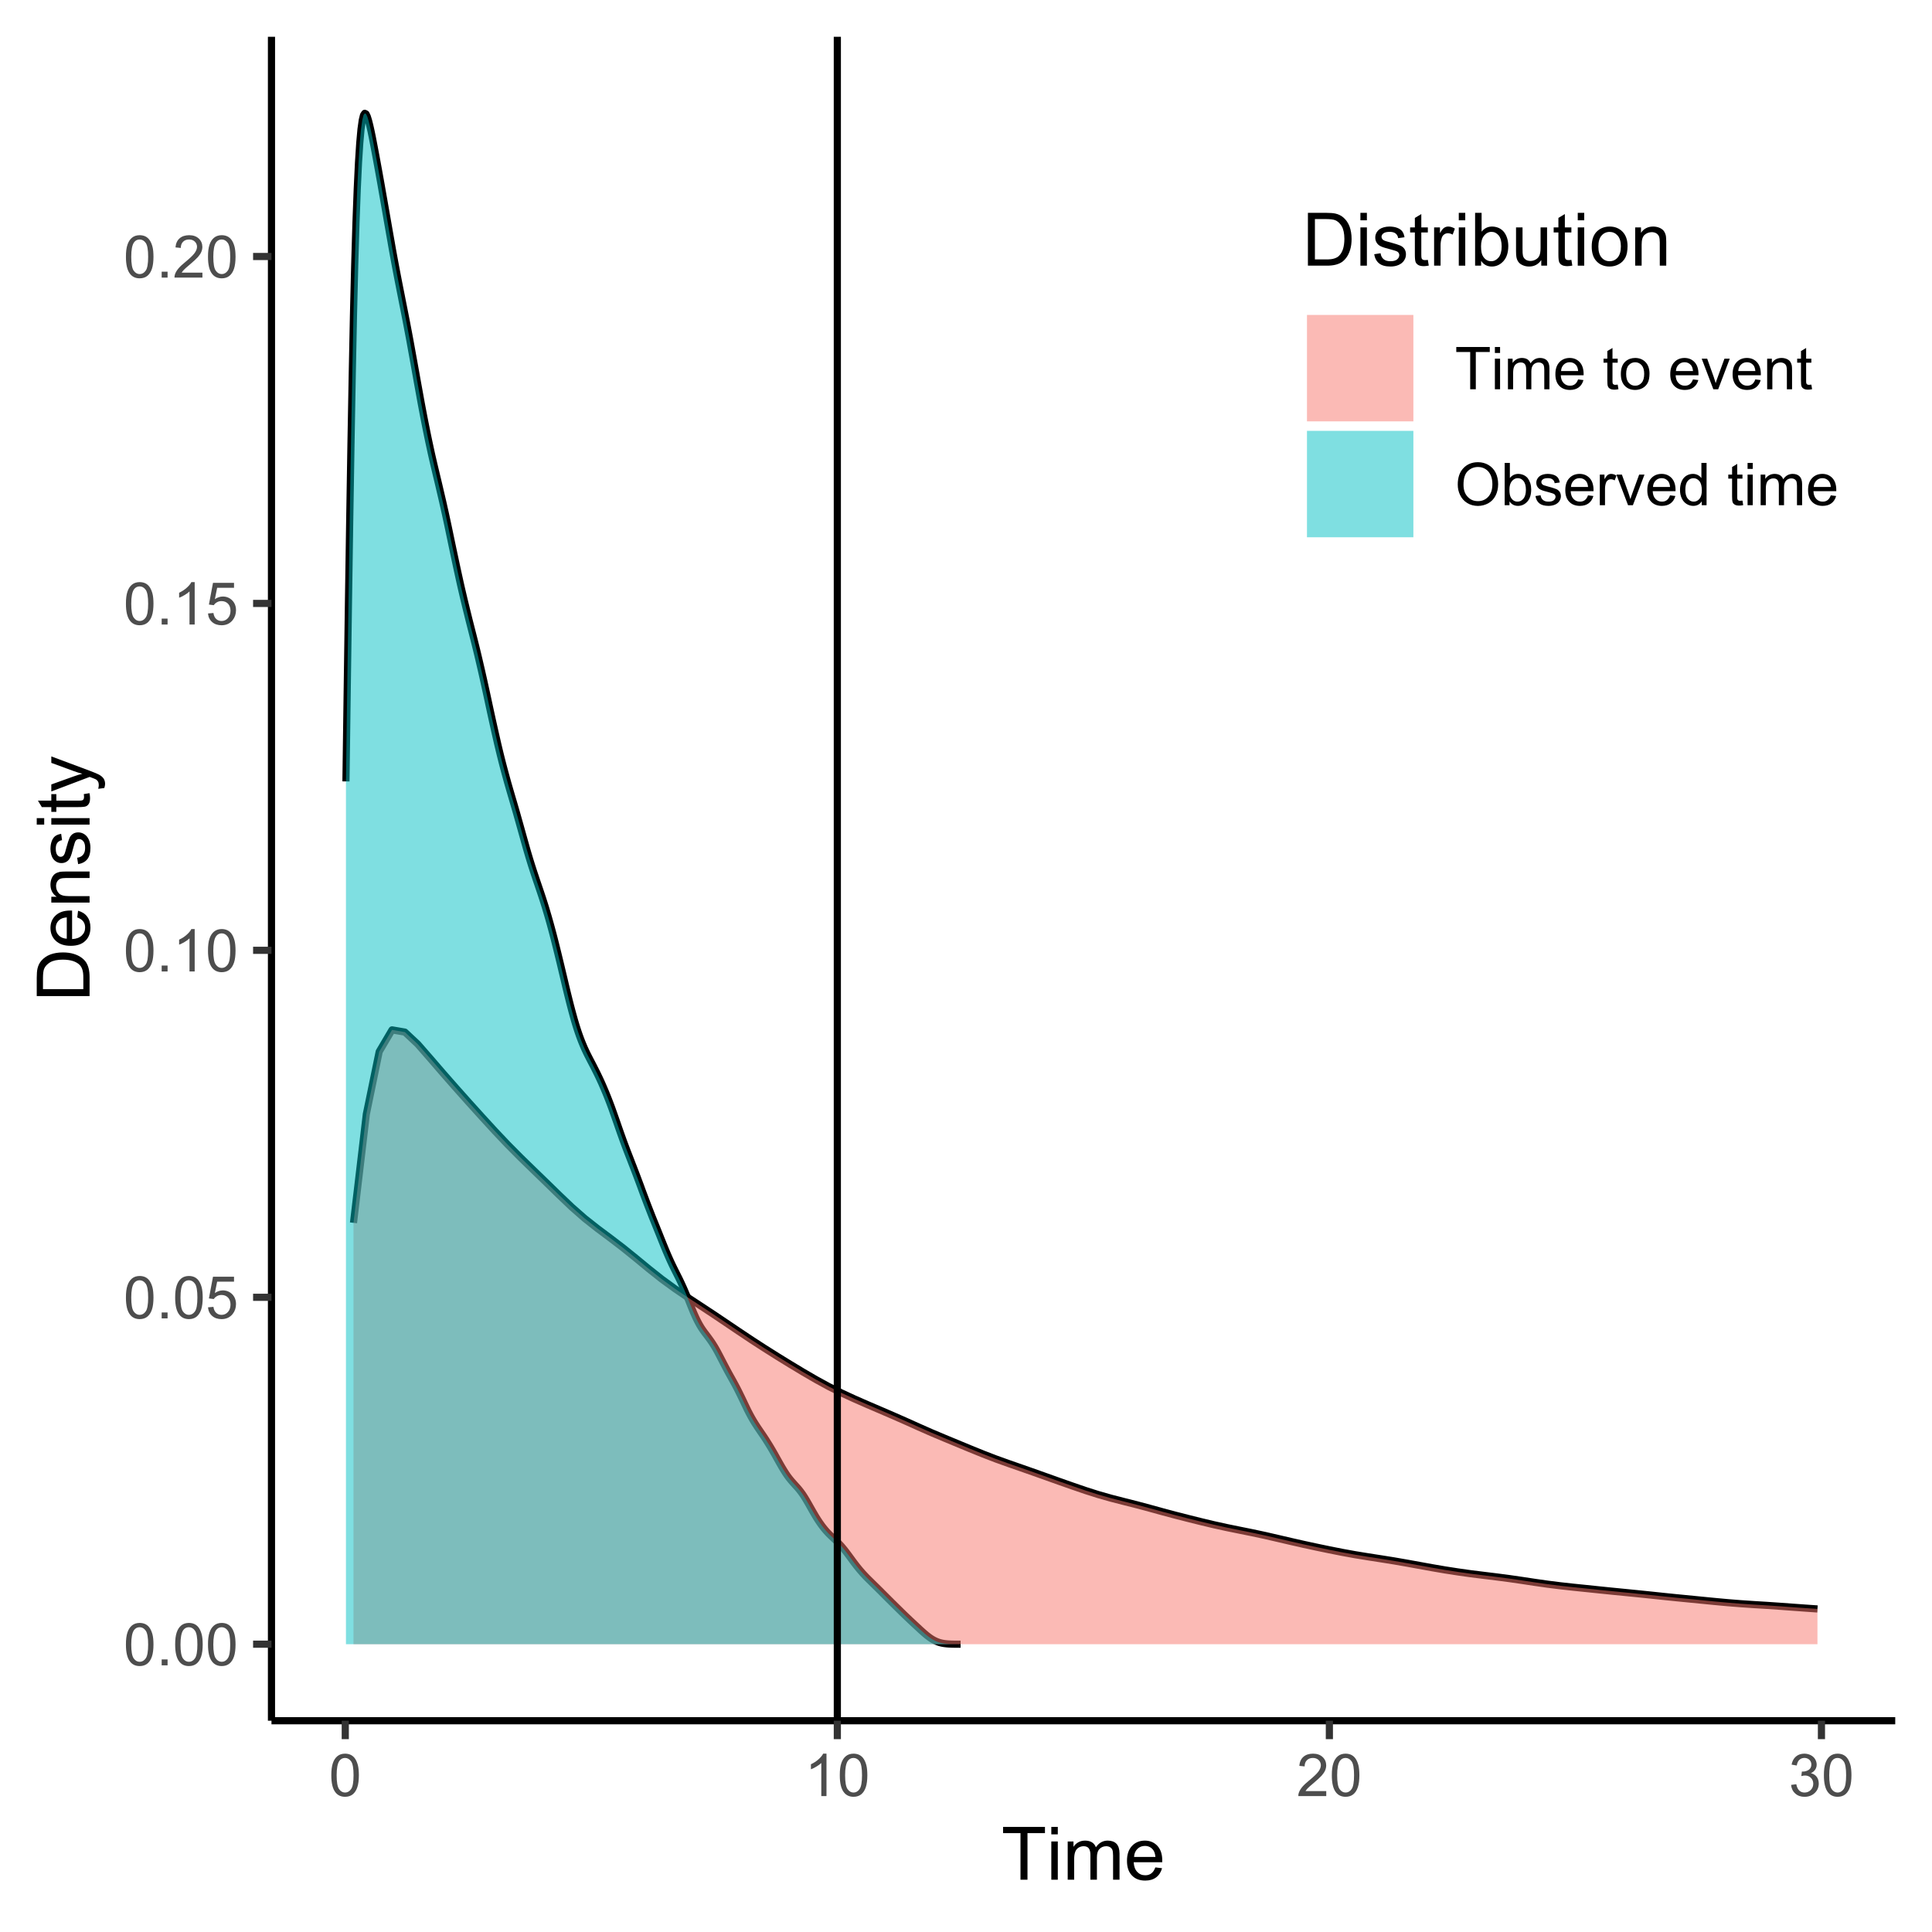 <?xml version="1.0" encoding="UTF-8"?>
<svg xmlns="http://www.w3.org/2000/svg" xmlns:xlink="http://www.w3.org/1999/xlink" width="288pt" height="288pt" viewBox="0 0 288 288" version="1.1">
<defs>
<g>
<symbol overflow="visible" id="glyph0-0">
<path style="stroke:none;" d="M 1.102 0 L 1.102 -5.5 L 5.5 -5.5 L 5.5 0 Z M 1.238 -0.137 L 5.363 -0.137 L 5.363 -5.363 L 1.238 -5.363 Z M 1.238 -0.137 "/>
</symbol>
<symbol overflow="visible" id="glyph0-1">
<path style="stroke:none;" d="M 0.367 -3.105 C 0.363 -3.848 0.438 -4.445 0.594 -4.902 C 0.742 -5.355 0.973 -5.707 1.277 -5.953 C 1.578 -6.199 1.957 -6.32 2.418 -6.324 C 2.754 -6.32 3.051 -6.254 3.309 -6.121 C 3.562 -5.984 3.773 -5.789 3.938 -5.531 C 4.102 -5.273 4.23 -4.961 4.328 -4.594 C 4.422 -4.227 4.469 -3.73 4.473 -3.105 C 4.469 -2.367 4.395 -1.77 4.242 -1.316 C 4.09 -0.859 3.863 -0.508 3.562 -0.262 C 3.258 -0.016 2.875 0.105 2.418 0.109 C 1.809 0.105 1.332 -0.109 0.988 -0.547 C 0.57 -1.066 0.363 -1.922 0.367 -3.105 Z M 1.16 -3.105 C 1.16 -2.07 1.281 -1.379 1.523 -1.039 C 1.766 -0.695 2.062 -0.527 2.418 -0.527 C 2.773 -0.527 3.074 -0.699 3.316 -1.043 C 3.559 -1.387 3.68 -2.074 3.68 -3.105 C 3.68 -4.145 3.559 -4.832 3.316 -5.172 C 3.074 -5.512 2.77 -5.684 2.41 -5.684 C 2.051 -5.684 1.77 -5.531 1.559 -5.234 C 1.293 -4.844 1.16 -4.137 1.16 -3.105 Z M 1.16 -3.105 "/>
</symbol>
<symbol overflow="visible" id="glyph0-2">
<path style="stroke:none;" d="M 0.801 0 L 0.801 -0.883 L 1.68 -0.883 L 1.68 0 Z M 0.801 0 "/>
</symbol>
<symbol overflow="visible" id="glyph0-3">
<path style="stroke:none;" d="M 0.367 -1.648 L 1.176 -1.719 C 1.234 -1.32 1.375 -1.023 1.594 -0.824 C 1.812 -0.625 2.078 -0.527 2.391 -0.527 C 2.762 -0.527 3.074 -0.668 3.336 -0.949 C 3.59 -1.23 3.719 -1.602 3.723 -2.066 C 3.719 -2.504 3.594 -2.852 3.348 -3.109 C 3.098 -3.363 2.773 -3.492 2.375 -3.492 C 2.125 -3.492 1.902 -3.434 1.703 -3.32 C 1.5 -3.207 1.344 -3.062 1.23 -2.883 L 0.504 -2.977 L 1.113 -6.215 L 4.246 -6.215 L 4.246 -5.473 L 1.73 -5.473 L 1.391 -3.781 C 1.766 -4.039 2.164 -4.172 2.582 -4.176 C 3.129 -4.172 3.594 -3.98 3.973 -3.605 C 4.352 -3.223 4.539 -2.734 4.543 -2.137 C 4.539 -1.562 4.375 -1.07 4.043 -0.656 C 3.637 -0.148 3.086 0.105 2.391 0.109 C 1.816 0.105 1.348 -0.051 0.984 -0.371 C 0.621 -0.691 0.414 -1.117 0.367 -1.648 Z M 0.367 -1.648 "/>
</symbol>
<symbol overflow="visible" id="glyph0-4">
<path style="stroke:none;" d="M 3.277 0 L 2.504 0 L 2.504 -4.93 C 2.316 -4.75 2.074 -4.574 1.773 -4.395 C 1.469 -4.215 1.195 -4.082 0.957 -3.996 L 0.957 -4.742 C 1.387 -4.941 1.766 -5.188 2.09 -5.48 C 2.414 -5.77 2.645 -6.051 2.781 -6.324 L 3.277 -6.324 Z M 3.277 0 "/>
</symbol>
<symbol overflow="visible" id="glyph0-5">
<path style="stroke:none;" d="M 4.43 -0.742 L 4.43 0 L 0.266 0 C 0.258 -0.188 0.289 -0.367 0.355 -0.539 C 0.461 -0.82 0.629 -1.098 0.863 -1.375 C 1.094 -1.648 1.434 -1.965 1.879 -2.328 C 2.562 -2.887 3.023 -3.332 3.266 -3.664 C 3.5 -3.988 3.621 -4.301 3.625 -4.594 C 3.621 -4.898 3.512 -5.156 3.297 -5.367 C 3.074 -5.578 2.789 -5.684 2.441 -5.684 C 2.066 -5.684 1.77 -5.57 1.547 -5.348 C 1.32 -5.125 1.207 -4.816 1.207 -4.422 L 0.414 -4.504 C 0.465 -5.094 0.668 -5.543 1.027 -5.855 C 1.379 -6.164 1.855 -6.32 2.457 -6.324 C 3.059 -6.32 3.539 -6.152 3.891 -5.82 C 4.242 -5.484 4.418 -5.07 4.422 -4.578 C 4.418 -4.32 4.367 -4.074 4.266 -3.832 C 4.164 -3.59 3.992 -3.332 3.754 -3.062 C 3.512 -2.793 3.113 -2.426 2.562 -1.957 C 2.094 -1.566 1.797 -1.301 1.664 -1.16 C 1.531 -1.02 1.422 -0.879 1.34 -0.742 Z M 4.43 -0.742 "/>
</symbol>
<symbol overflow="visible" id="glyph0-6">
<path style="stroke:none;" d="M 0.371 -1.664 L 1.145 -1.766 C 1.23 -1.324 1.383 -1.008 1.598 -0.816 C 1.809 -0.621 2.066 -0.527 2.375 -0.527 C 2.734 -0.527 3.043 -0.652 3.297 -0.906 C 3.547 -1.156 3.672 -1.469 3.676 -1.844 C 3.672 -2.195 3.555 -2.488 3.324 -2.719 C 3.09 -2.949 2.797 -3.062 2.441 -3.066 C 2.293 -3.062 2.109 -3.035 1.895 -2.98 L 1.98 -3.66 C 2.031 -3.652 2.07 -3.648 2.105 -3.652 C 2.434 -3.648 2.73 -3.734 2.996 -3.91 C 3.254 -4.078 3.387 -4.344 3.391 -4.703 C 3.387 -4.984 3.289 -5.219 3.102 -5.406 C 2.906 -5.59 2.66 -5.684 2.359 -5.688 C 2.055 -5.684 1.805 -5.59 1.605 -5.402 C 1.402 -5.215 1.273 -4.93 1.219 -4.555 L 0.445 -4.691 C 0.539 -5.207 0.754 -5.609 1.09 -5.895 C 1.426 -6.18 1.844 -6.32 2.344 -6.324 C 2.688 -6.32 3.004 -6.246 3.293 -6.102 C 3.582 -5.953 3.801 -5.754 3.953 -5.5 C 4.105 -5.242 4.184 -4.973 4.184 -4.688 C 4.184 -4.414 4.109 -4.164 3.965 -3.945 C 3.816 -3.719 3.602 -3.543 3.316 -3.41 C 3.688 -3.324 3.977 -3.145 4.184 -2.875 C 4.391 -2.602 4.492 -2.262 4.496 -1.859 C 4.492 -1.305 4.293 -0.84 3.895 -0.461 C 3.492 -0.078 2.984 0.109 2.371 0.113 C 1.816 0.109 1.355 -0.051 0.992 -0.379 C 0.625 -0.707 0.418 -1.137 0.371 -1.664 Z M 0.371 -1.664 "/>
</symbol>
<symbol overflow="visible" id="glyph0-7">
<path style="stroke:none;" d="M 2.281 0 L 2.281 -5.555 L 0.207 -5.555 L 0.207 -6.301 L 5.199 -6.301 L 5.199 -5.555 L 3.117 -5.555 L 3.117 0 Z M 2.281 0 "/>
</symbol>
<symbol overflow="visible" id="glyph0-8">
<path style="stroke:none;" d="M 0.586 -5.41 L 0.586 -6.301 L 1.359 -6.301 L 1.359 -5.41 Z M 0.586 0 L 0.586 -4.562 L 1.359 -4.562 L 1.359 0 Z M 0.586 0 "/>
</symbol>
<symbol overflow="visible" id="glyph0-9">
<path style="stroke:none;" d="M 0.578 0 L 0.578 -4.562 L 1.273 -4.562 L 1.273 -3.922 C 1.414 -4.141 1.605 -4.32 1.844 -4.461 C 2.078 -4.594 2.348 -4.664 2.656 -4.668 C 2.992 -4.664 3.27 -4.594 3.488 -4.457 C 3.699 -4.312 3.852 -4.117 3.945 -3.867 C 4.301 -4.398 4.773 -4.664 5.355 -4.668 C 5.805 -4.664 6.148 -4.539 6.395 -4.289 C 6.637 -4.039 6.762 -3.652 6.762 -3.133 L 6.762 0 L 5.996 0 L 5.996 -2.875 C 5.992 -3.184 5.969 -3.406 5.918 -3.543 C 5.867 -3.676 5.773 -3.785 5.645 -3.871 C 5.512 -3.953 5.359 -3.996 5.184 -3.996 C 4.859 -3.996 4.594 -3.887 4.383 -3.676 C 4.172 -3.457 4.066 -3.117 4.066 -2.652 L 4.066 0 L 3.293 0 L 3.293 -2.965 C 3.293 -3.309 3.227 -3.566 3.102 -3.738 C 2.973 -3.91 2.77 -3.996 2.484 -3.996 C 2.266 -3.996 2.062 -3.938 1.879 -3.824 C 1.691 -3.707 1.559 -3.539 1.477 -3.32 C 1.391 -3.098 1.348 -2.781 1.352 -2.367 L 1.352 0 Z M 0.578 0 "/>
</symbol>
<symbol overflow="visible" id="glyph0-10">
<path style="stroke:none;" d="M 3.703 -1.469 L 4.504 -1.371 C 4.375 -0.902 4.141 -0.539 3.801 -0.285 C 3.461 -0.027 3.027 0.098 2.496 0.102 C 1.828 0.098 1.297 -0.102 0.906 -0.512 C 0.512 -0.918 0.316 -1.496 0.32 -2.242 C 0.316 -3.008 0.516 -3.605 0.914 -4.031 C 1.309 -4.453 1.82 -4.664 2.453 -4.668 C 3.059 -4.664 3.555 -4.457 3.945 -4.043 C 4.328 -3.629 4.523 -3.043 4.527 -2.289 C 4.523 -2.242 4.523 -2.176 4.523 -2.086 L 1.121 -2.086 C 1.145 -1.582 1.289 -1.195 1.547 -0.93 C 1.801 -0.66 2.117 -0.527 2.5 -0.531 C 2.781 -0.527 3.023 -0.602 3.227 -0.754 C 3.426 -0.902 3.586 -1.141 3.703 -1.469 Z M 1.164 -2.719 L 3.711 -2.719 C 3.672 -3.102 3.578 -3.387 3.422 -3.582 C 3.172 -3.879 2.852 -4.031 2.461 -4.031 C 2.105 -4.031 1.805 -3.91 1.566 -3.672 C 1.32 -3.434 1.188 -3.117 1.164 -2.719 Z M 1.164 -2.719 "/>
</symbol>
<symbol overflow="visible" id="glyph0-11">
<path style="stroke:none;" d=""/>
</symbol>
<symbol overflow="visible" id="glyph0-12">
<path style="stroke:none;" d="M 2.27 -0.691 L 2.379 -0.008 C 2.16 0.039 1.965 0.059 1.797 0.059 C 1.512 0.059 1.293 0.016 1.141 -0.074 C 0.984 -0.16 0.875 -0.277 0.816 -0.422 C 0.75 -0.566 0.719 -0.871 0.723 -1.336 L 0.723 -3.961 L 0.156 -3.961 L 0.156 -4.562 L 0.723 -4.562 L 0.723 -5.695 L 1.492 -6.156 L 1.492 -4.562 L 2.27 -4.562 L 2.27 -3.961 L 1.492 -3.961 L 1.492 -1.293 C 1.488 -1.07 1.5 -0.93 1.531 -0.867 C 1.555 -0.805 1.602 -0.754 1.664 -0.715 C 1.727 -0.676 1.812 -0.656 1.93 -0.66 C 2.012 -0.656 2.125 -0.668 2.27 -0.691 Z M 2.27 -0.691 "/>
</symbol>
<symbol overflow="visible" id="glyph0-13">
<path style="stroke:none;" d="M 0.293 -2.281 C 0.293 -3.125 0.527 -3.754 0.996 -4.16 C 1.387 -4.496 1.863 -4.664 2.434 -4.668 C 3.059 -4.664 3.57 -4.457 3.969 -4.051 C 4.363 -3.637 4.562 -3.07 4.566 -2.348 C 4.562 -1.758 4.477 -1.297 4.301 -0.961 C 4.125 -0.625 3.867 -0.363 3.535 -0.176 C 3.195 0.008 2.828 0.098 2.434 0.102 C 1.789 0.098 1.273 -0.102 0.883 -0.512 C 0.488 -0.918 0.293 -1.508 0.293 -2.281 Z M 1.086 -2.281 C 1.082 -1.695 1.211 -1.258 1.469 -0.969 C 1.723 -0.672 2.043 -0.527 2.434 -0.531 C 2.812 -0.527 3.133 -0.672 3.391 -0.969 C 3.645 -1.258 3.773 -1.707 3.773 -2.309 C 3.773 -2.871 3.645 -3.297 3.387 -3.59 C 3.129 -3.879 2.809 -4.023 2.434 -4.027 C 2.043 -4.023 1.723 -3.879 1.469 -3.594 C 1.211 -3.301 1.082 -2.863 1.086 -2.281 Z M 1.086 -2.281 "/>
</symbol>
<symbol overflow="visible" id="glyph0-14">
<path style="stroke:none;" d="M 1.848 0 L 0.113 -4.562 L 0.93 -4.562 L 1.906 -1.832 C 2.008 -1.531 2.105 -1.223 2.199 -0.91 C 2.266 -1.148 2.363 -1.438 2.488 -1.777 L 3.504 -4.562 L 4.297 -4.562 L 2.57 0 Z M 1.848 0 "/>
</symbol>
<symbol overflow="visible" id="glyph0-15">
<path style="stroke:none;" d="M 0.578 0 L 0.578 -4.562 L 1.277 -4.562 L 1.277 -3.914 C 1.609 -4.414 2.09 -4.664 2.727 -4.668 C 3 -4.664 3.254 -4.613 3.484 -4.52 C 3.715 -4.418 3.887 -4.289 4.004 -4.129 C 4.113 -3.969 4.195 -3.777 4.246 -3.559 C 4.273 -3.41 4.289 -3.16 4.289 -2.805 L 4.289 0 L 3.516 0 L 3.516 -2.777 C 3.516 -3.09 3.484 -3.324 3.426 -3.484 C 3.363 -3.637 3.258 -3.762 3.105 -3.855 C 2.949 -3.949 2.77 -3.996 2.566 -3.996 C 2.234 -3.996 1.949 -3.891 1.711 -3.68 C 1.469 -3.469 1.348 -3.07 1.352 -2.492 L 1.352 0 Z M 0.578 0 "/>
</symbol>
<symbol overflow="visible" id="glyph0-16">
<path style="stroke:none;" d="M 0.426 -3.066 C 0.422 -4.109 0.703 -4.93 1.266 -5.523 C 1.828 -6.113 2.551 -6.41 3.441 -6.41 C 4.02 -6.41 4.543 -6.27 5.012 -5.992 C 5.477 -5.715 5.836 -5.328 6.082 -4.832 C 6.324 -4.332 6.445 -3.77 6.449 -3.141 C 6.445 -2.5 6.316 -1.926 6.062 -1.426 C 5.801 -0.918 5.434 -0.539 4.965 -0.281 C 4.488 -0.023 3.98 0.105 3.438 0.109 C 2.84 0.105 2.309 -0.035 1.848 -0.32 C 1.379 -0.605 1.027 -0.996 0.785 -1.496 C 0.543 -1.988 0.422 -2.512 0.426 -3.066 Z M 1.285 -3.055 C 1.281 -2.293 1.484 -1.695 1.895 -1.262 C 2.301 -0.82 2.816 -0.602 3.434 -0.605 C 4.059 -0.602 4.574 -0.824 4.98 -1.266 C 5.387 -1.707 5.59 -2.332 5.59 -3.145 C 5.59 -3.656 5.5 -4.105 5.328 -4.488 C 5.152 -4.871 4.902 -5.168 4.57 -5.379 C 4.234 -5.59 3.859 -5.695 3.445 -5.695 C 2.855 -5.695 2.348 -5.492 1.922 -5.086 C 1.496 -4.68 1.281 -4 1.285 -3.055 Z M 1.285 -3.055 "/>
</symbol>
<symbol overflow="visible" id="glyph0-17">
<path style="stroke:none;" d="M 1.293 0 L 0.574 0 L 0.574 -6.301 L 1.348 -6.301 L 1.348 -4.051 C 1.676 -4.457 2.094 -4.664 2.602 -4.668 C 2.879 -4.664 3.141 -4.605 3.395 -4.496 C 3.645 -4.379 3.852 -4.223 4.016 -4.02 C 4.172 -3.812 4.301 -3.562 4.395 -3.277 C 4.484 -2.984 4.527 -2.676 4.531 -2.352 C 4.527 -1.562 4.336 -0.957 3.953 -0.535 C 3.566 -0.109 3.102 0.098 2.562 0.102 C 2.02 0.098 1.598 -0.121 1.293 -0.57 Z M 1.285 -2.316 C 1.281 -1.766 1.355 -1.371 1.508 -1.129 C 1.75 -0.727 2.082 -0.527 2.496 -0.531 C 2.832 -0.527 3.121 -0.676 3.371 -0.973 C 3.613 -1.266 3.738 -1.703 3.742 -2.285 C 3.738 -2.879 3.621 -3.316 3.387 -3.605 C 3.152 -3.887 2.867 -4.031 2.531 -4.031 C 2.191 -4.031 1.898 -3.883 1.652 -3.59 C 1.406 -3.293 1.281 -2.867 1.285 -2.316 Z M 1.285 -2.316 "/>
</symbol>
<symbol overflow="visible" id="glyph0-18">
<path style="stroke:none;" d="M 0.27 -1.363 L 1.035 -1.484 C 1.078 -1.172 1.199 -0.938 1.395 -0.777 C 1.59 -0.609 1.863 -0.527 2.219 -0.531 C 2.57 -0.527 2.832 -0.602 3.008 -0.75 C 3.176 -0.895 3.262 -1.062 3.266 -1.258 C 3.262 -1.43 3.188 -1.566 3.039 -1.672 C 2.93 -1.734 2.664 -1.824 2.246 -1.934 C 1.676 -2.074 1.285 -2.195 1.066 -2.305 C 0.848 -2.406 0.68 -2.551 0.566 -2.738 C 0.453 -2.918 0.398 -3.125 0.398 -3.352 C 0.398 -3.555 0.445 -3.742 0.539 -3.914 C 0.633 -4.086 0.758 -4.23 0.918 -4.348 C 1.039 -4.434 1.203 -4.508 1.41 -4.574 C 1.617 -4.633 1.84 -4.664 2.078 -4.668 C 2.434 -4.664 2.75 -4.613 3.023 -4.512 C 3.293 -4.406 3.492 -4.266 3.621 -4.09 C 3.75 -3.914 3.84 -3.68 3.891 -3.387 L 3.133 -3.281 C 3.098 -3.516 2.996 -3.699 2.832 -3.832 C 2.664 -3.965 2.434 -4.031 2.137 -4.031 C 1.777 -4.031 1.523 -3.973 1.375 -3.855 C 1.223 -3.738 1.148 -3.598 1.148 -3.441 C 1.148 -3.34 1.18 -3.25 1.242 -3.172 C 1.305 -3.086 1.402 -3.02 1.539 -2.965 C 1.613 -2.934 1.84 -2.867 2.223 -2.766 C 2.766 -2.617 3.148 -2.496 3.367 -2.406 C 3.582 -2.312 3.75 -2.176 3.875 -2 C 3.996 -1.82 4.059 -1.602 4.062 -1.34 C 4.059 -1.078 3.984 -0.836 3.836 -0.609 C 3.684 -0.383 3.465 -0.207 3.184 -0.082 C 2.895 0.039 2.574 0.098 2.223 0.102 C 1.625 0.098 1.172 -0.02 0.863 -0.266 C 0.551 -0.508 0.355 -0.875 0.27 -1.363 Z M 0.27 -1.363 "/>
</symbol>
<symbol overflow="visible" id="glyph0-19">
<path style="stroke:none;" d="M 0.57 0 L 0.57 -4.562 L 1.266 -4.562 L 1.266 -3.871 C 1.445 -4.191 1.609 -4.406 1.758 -4.512 C 1.906 -4.613 2.07 -4.664 2.258 -4.668 C 2.516 -4.664 2.781 -4.582 3.051 -4.418 L 2.785 -3.699 C 2.59 -3.809 2.402 -3.867 2.219 -3.867 C 2.047 -3.867 1.895 -3.816 1.762 -3.715 C 1.625 -3.613 1.527 -3.473 1.473 -3.293 C 1.383 -3.016 1.34 -2.715 1.344 -2.391 L 1.344 0 Z M 0.57 0 "/>
</symbol>
<symbol overflow="visible" id="glyph0-20">
<path style="stroke:none;" d="M 3.539 0 L 3.539 -0.574 C 3.25 -0.125 2.824 0.098 2.266 0.102 C 1.898 0.098 1.562 0 1.262 -0.199 C 0.953 -0.398 0.719 -0.676 0.551 -1.039 C 0.383 -1.395 0.297 -1.809 0.301 -2.277 C 0.297 -2.73 0.375 -3.145 0.527 -3.516 C 0.68 -3.887 0.906 -4.172 1.211 -4.371 C 1.512 -4.566 1.852 -4.664 2.23 -4.668 C 2.5 -4.664 2.746 -4.605 2.965 -4.492 C 3.18 -4.375 3.352 -4.223 3.488 -4.039 L 3.488 -6.301 L 4.258 -6.301 L 4.258 0 Z M 1.094 -2.277 C 1.09 -1.691 1.215 -1.254 1.465 -0.965 C 1.711 -0.672 2 -0.527 2.336 -0.531 C 2.672 -0.527 2.961 -0.664 3.199 -0.945 C 3.434 -1.219 3.551 -1.641 3.555 -2.211 C 3.551 -2.832 3.43 -3.293 3.191 -3.586 C 2.949 -3.879 2.652 -4.023 2.305 -4.027 C 1.957 -4.023 1.672 -3.883 1.441 -3.605 C 1.207 -3.32 1.09 -2.879 1.094 -2.277 Z M 1.094 -2.277 "/>
</symbol>
<symbol overflow="visible" id="glyph1-0">
<path style="stroke:none;" d="M 1.375 0 L 1.375 -6.875 L 6.875 -6.875 L 6.875 0 Z M 1.547 -0.172 L 6.703 -0.172 L 6.703 -6.703 L 1.547 -6.703 Z M 1.547 -0.172 "/>
</symbol>
<symbol overflow="visible" id="glyph1-1">
<path style="stroke:none;" d="M 2.852 0 L 2.852 -6.945 L 0.258 -6.945 L 0.258 -7.875 L 6.5 -7.875 L 6.5 -6.945 L 3.895 -6.945 L 3.895 0 Z M 2.852 0 "/>
</symbol>
<symbol overflow="visible" id="glyph1-2">
<path style="stroke:none;" d="M 0.73 -6.762 L 0.73 -7.875 L 1.695 -7.875 L 1.695 -6.762 Z M 0.73 0 L 0.73 -5.703 L 1.695 -5.703 L 1.695 0 Z M 0.73 0 "/>
</symbol>
<symbol overflow="visible" id="glyph1-3">
<path style="stroke:none;" d="M 0.727 0 L 0.727 -5.703 L 1.59 -5.703 L 1.59 -4.902 C 1.766 -5.18 2.004 -5.406 2.305 -5.578 C 2.598 -5.746 2.938 -5.828 3.32 -5.832 C 3.738 -5.828 4.086 -5.742 4.359 -5.566 C 4.629 -5.391 4.816 -5.145 4.93 -4.836 C 5.379 -5.496 5.969 -5.828 6.691 -5.832 C 7.254 -5.828 7.688 -5.672 7.996 -5.363 C 8.297 -5.047 8.449 -4.566 8.453 -3.914 L 8.453 0 L 7.492 0 L 7.492 -3.594 C 7.488 -3.977 7.457 -4.254 7.398 -4.426 C 7.332 -4.594 7.219 -4.734 7.059 -4.84 C 6.891 -4.941 6.695 -4.992 6.477 -4.996 C 6.07 -4.992 5.738 -4.859 5.477 -4.594 C 5.211 -4.328 5.078 -3.898 5.082 -3.312 L 5.082 0 L 4.113 0 L 4.113 -3.707 C 4.113 -4.133 4.031 -4.453 3.875 -4.672 C 3.715 -4.883 3.461 -4.992 3.105 -4.996 C 2.832 -4.992 2.578 -4.922 2.348 -4.781 C 2.117 -4.637 1.949 -4.426 1.848 -4.152 C 1.738 -3.875 1.688 -3.477 1.691 -2.961 L 1.691 0 Z M 0.727 0 "/>
</symbol>
<symbol overflow="visible" id="glyph1-4">
<path style="stroke:none;" d="M 4.629 -1.836 L 5.629 -1.715 C 5.469 -1.125 5.176 -0.672 4.75 -0.352 C 4.324 -0.031 3.781 0.129 3.121 0.129 C 2.281 0.129 1.617 -0.125 1.133 -0.641 C 0.641 -1.152 0.398 -1.875 0.402 -2.805 C 0.398 -3.762 0.645 -4.504 1.145 -5.035 C 1.637 -5.562 2.277 -5.828 3.066 -5.832 C 3.824 -5.828 4.449 -5.57 4.934 -5.051 C 5.418 -4.531 5.66 -3.801 5.66 -2.863 C 5.66 -2.805 5.656 -2.719 5.656 -2.605 L 1.402 -2.605 C 1.434 -1.977 1.613 -1.496 1.934 -1.164 C 2.25 -0.828 2.645 -0.66 3.125 -0.664 C 3.477 -0.66 3.781 -0.754 4.031 -0.945 C 4.281 -1.129 4.48 -1.426 4.629 -1.836 Z M 1.457 -3.398 L 4.641 -3.398 C 4.598 -3.879 4.473 -4.238 4.273 -4.48 C 3.961 -4.852 3.562 -5.039 3.078 -5.039 C 2.629 -5.039 2.258 -4.891 1.957 -4.594 C 1.652 -4.297 1.484 -3.898 1.457 -3.398 Z M 1.457 -3.398 "/>
</symbol>
<symbol overflow="visible" id="glyph1-5">
<path style="stroke:none;" d="M 0.848 0 L 0.848 -7.875 L 3.562 -7.875 C 4.172 -7.875 4.637 -7.836 4.961 -7.762 C 5.41 -7.656 5.797 -7.469 6.117 -7.195 C 6.531 -6.844 6.84 -6.395 7.051 -5.852 C 7.254 -5.301 7.359 -4.676 7.359 -3.98 C 7.359 -3.379 7.289 -2.848 7.148 -2.387 C 7.008 -1.922 6.828 -1.543 6.609 -1.242 C 6.391 -0.938 6.152 -0.699 5.895 -0.527 C 5.633 -0.355 5.316 -0.223 4.953 -0.133 C 4.586 -0.043 4.168 0 3.691 0 Z M 1.891 -0.93 L 3.57 -0.93 C 4.086 -0.926 4.496 -0.973 4.793 -1.074 C 5.09 -1.168 5.324 -1.305 5.5 -1.484 C 5.746 -1.727 5.938 -2.059 6.078 -2.477 C 6.211 -2.895 6.281 -3.402 6.285 -3.996 C 6.281 -4.816 6.145 -5.449 5.879 -5.895 C 5.605 -6.336 5.277 -6.633 4.895 -6.785 C 4.609 -6.891 4.16 -6.941 3.547 -6.945 L 1.891 -6.945 Z M 1.891 -0.93 "/>
</symbol>
<symbol overflow="visible" id="glyph1-6">
<path style="stroke:none;" d="M 0.34 -1.703 L 1.293 -1.852 C 1.344 -1.469 1.492 -1.172 1.742 -0.969 C 1.984 -0.762 2.328 -0.66 2.773 -0.664 C 3.211 -0.66 3.539 -0.75 3.758 -0.934 C 3.969 -1.113 4.078 -1.328 4.082 -1.574 C 4.078 -1.789 3.984 -1.961 3.797 -2.09 C 3.664 -2.172 3.332 -2.281 2.809 -2.418 C 2.098 -2.594 1.605 -2.75 1.332 -2.883 C 1.055 -3.012 0.848 -3.191 0.711 -3.422 C 0.566 -3.652 0.496 -3.906 0.5 -4.188 C 0.496 -4.441 0.555 -4.676 0.672 -4.895 C 0.785 -5.105 0.945 -5.289 1.148 -5.438 C 1.297 -5.547 1.5 -5.637 1.762 -5.715 C 2.02 -5.789 2.301 -5.828 2.602 -5.832 C 3.047 -5.828 3.438 -5.766 3.777 -5.637 C 4.113 -5.508 4.363 -5.332 4.527 -5.113 C 4.688 -4.891 4.797 -4.598 4.859 -4.234 L 3.914 -4.102 C 3.871 -4.395 3.746 -4.621 3.543 -4.789 C 3.336 -4.953 3.043 -5.039 2.668 -5.039 C 2.223 -5.039 1.906 -4.965 1.719 -4.816 C 1.523 -4.668 1.43 -4.496 1.434 -4.301 C 1.43 -4.176 1.469 -4.062 1.551 -3.965 C 1.629 -3.859 1.754 -3.773 1.922 -3.707 C 2.016 -3.668 2.301 -3.586 2.777 -3.461 C 3.461 -3.273 3.938 -3.121 4.207 -3.008 C 4.477 -2.891 4.688 -2.723 4.844 -2.504 C 4.996 -2.277 5.074 -2.004 5.074 -1.676 C 5.074 -1.352 4.98 -1.047 4.793 -0.766 C 4.605 -0.48 4.332 -0.262 3.98 -0.105 C 3.621 0.051 3.223 0.129 2.777 0.129 C 2.035 0.129 1.469 -0.023 1.082 -0.332 C 0.691 -0.641 0.445 -1.098 0.34 -1.703 Z M 0.34 -1.703 "/>
</symbol>
<symbol overflow="visible" id="glyph1-7">
<path style="stroke:none;" d="M 2.836 -0.863 L 2.977 -0.012 C 2.703 0.043 2.457 0.07 2.246 0.074 C 1.891 0.07 1.621 0.02 1.43 -0.09 C 1.234 -0.199 1.098 -0.348 1.02 -0.527 C 0.941 -0.707 0.902 -1.086 0.902 -1.672 L 0.902 -4.953 L 0.195 -4.953 L 0.195 -5.703 L 0.902 -5.703 L 0.902 -7.117 L 1.863 -7.695 L 1.863 -5.703 L 2.836 -5.703 L 2.836 -4.953 L 1.863 -4.953 L 1.863 -1.617 C 1.863 -1.34 1.879 -1.16 1.914 -1.086 C 1.945 -1.004 2 -0.941 2.078 -0.898 C 2.152 -0.848 2.262 -0.824 2.41 -0.828 C 2.516 -0.824 2.66 -0.836 2.836 -0.863 Z M 2.836 -0.863 "/>
</symbol>
<symbol overflow="visible" id="glyph1-8">
<path style="stroke:none;" d="M 0.715 0 L 0.715 -5.703 L 1.586 -5.703 L 1.586 -4.84 C 1.805 -5.242 2.008 -5.508 2.199 -5.637 C 2.383 -5.766 2.59 -5.828 2.82 -5.832 C 3.141 -5.828 3.473 -5.727 3.812 -5.523 L 3.48 -4.625 C 3.242 -4.762 3.004 -4.832 2.773 -4.836 C 2.555 -4.832 2.363 -4.77 2.199 -4.645 C 2.027 -4.516 1.91 -4.34 1.844 -4.113 C 1.73 -3.77 1.676 -3.391 1.68 -2.984 L 1.68 0 Z M 0.715 0 "/>
</symbol>
<symbol overflow="visible" id="glyph1-9">
<path style="stroke:none;" d="M 1.617 0 L 0.719 0 L 0.719 -7.875 L 1.688 -7.875 L 1.688 -5.066 C 2.094 -5.574 2.613 -5.828 3.25 -5.832 C 3.598 -5.828 3.93 -5.758 4.246 -5.621 C 4.555 -5.477 4.812 -5.277 5.02 -5.023 C 5.219 -4.766 5.379 -4.457 5.496 -4.098 C 5.609 -3.73 5.664 -3.344 5.668 -2.938 C 5.664 -1.957 5.422 -1.203 4.941 -0.672 C 4.453 -0.137 3.875 0.129 3.203 0.129 C 2.527 0.129 2 -0.152 1.617 -0.715 Z M 1.605 -2.895 C 1.605 -2.207 1.699 -1.711 1.887 -1.414 C 2.191 -0.91 2.602 -0.66 3.121 -0.664 C 3.539 -0.66 3.902 -0.844 4.215 -1.215 C 4.52 -1.578 4.676 -2.129 4.68 -2.859 C 4.676 -3.602 4.527 -4.148 4.234 -4.508 C 3.938 -4.859 3.582 -5.039 3.164 -5.039 C 2.742 -5.039 2.375 -4.855 2.066 -4.488 C 1.758 -4.121 1.605 -3.59 1.605 -2.895 Z M 1.605 -2.895 "/>
</symbol>
<symbol overflow="visible" id="glyph1-10">
<path style="stroke:none;" d="M 4.465 0 L 4.465 -0.836 C 4.02 -0.191 3.414 0.129 2.652 0.129 C 2.312 0.129 2 0.066 1.711 -0.062 C 1.418 -0.191 1.199 -0.355 1.059 -0.551 C 0.914 -0.746 0.816 -0.984 0.762 -1.266 C 0.723 -1.453 0.703 -1.754 0.703 -2.172 L 0.703 -5.703 L 1.672 -5.703 L 1.672 -2.539 C 1.668 -2.031 1.688 -1.691 1.73 -1.52 C 1.785 -1.262 1.914 -1.062 2.113 -0.922 C 2.309 -0.773 2.555 -0.703 2.848 -0.703 C 3.137 -0.703 3.406 -0.777 3.66 -0.926 C 3.914 -1.074 4.094 -1.273 4.199 -1.531 C 4.305 -1.785 4.359 -2.16 4.359 -2.648 L 4.359 -5.703 L 5.328 -5.703 L 5.328 0 Z M 4.465 0 "/>
</symbol>
<symbol overflow="visible" id="glyph1-11">
<path style="stroke:none;" d="M 0.367 -2.852 C 0.363 -3.906 0.656 -4.688 1.246 -5.199 C 1.734 -5.617 2.332 -5.828 3.039 -5.832 C 3.82 -5.828 4.461 -5.574 4.961 -5.062 C 5.457 -4.547 5.707 -3.836 5.711 -2.934 C 5.707 -2.195 5.598 -1.617 5.379 -1.199 C 5.156 -0.777 4.832 -0.449 4.414 -0.219 C 3.992 0.016 3.535 0.129 3.039 0.129 C 2.238 0.129 1.594 -0.125 1.105 -0.637 C 0.609 -1.148 0.363 -1.887 0.367 -2.852 Z M 1.359 -2.852 C 1.359 -2.121 1.516 -1.574 1.836 -1.211 C 2.152 -0.844 2.555 -0.66 3.039 -0.664 C 3.516 -0.66 3.914 -0.844 4.234 -1.211 C 4.551 -1.574 4.711 -2.133 4.715 -2.883 C 4.711 -3.586 4.551 -4.117 4.234 -4.484 C 3.91 -4.844 3.512 -5.027 3.039 -5.031 C 2.555 -5.027 2.152 -4.848 1.836 -4.488 C 1.516 -4.129 1.359 -3.582 1.359 -2.852 Z M 1.359 -2.852 "/>
</symbol>
<symbol overflow="visible" id="glyph1-12">
<path style="stroke:none;" d="M 0.727 0 L 0.727 -5.703 L 1.594 -5.703 L 1.594 -4.895 C 2.012 -5.516 2.617 -5.828 3.41 -5.832 C 3.754 -5.828 4.066 -5.766 4.355 -5.645 C 4.641 -5.52 4.859 -5.359 5.004 -5.16 C 5.145 -4.957 5.242 -4.719 5.305 -4.445 C 5.336 -4.266 5.355 -3.953 5.359 -3.508 L 5.359 0 L 4.395 0 L 4.395 -3.469 C 4.395 -3.863 4.355 -4.156 4.281 -4.352 C 4.203 -4.543 4.07 -4.699 3.879 -4.82 C 3.688 -4.934 3.461 -4.992 3.207 -4.996 C 2.793 -4.992 2.438 -4.859 2.141 -4.602 C 1.836 -4.336 1.688 -3.844 1.691 -3.117 L 1.691 0 Z M 0.727 0 "/>
</symbol>
<symbol overflow="visible" id="glyph2-0">
<path style="stroke:none;" d="M 0 -1.375 L -6.875 -1.375 L -6.875 -6.875 L 0 -6.875 Z M -0.172 -1.547 L -0.172 -6.703 L -6.703 -6.703 L -6.703 -1.547 Z M -0.172 -1.547 "/>
</symbol>
<symbol overflow="visible" id="glyph2-1">
<path style="stroke:none;" d="M 0 -0.848 L -7.875 -0.848 L -7.875 -3.562 C -7.875 -4.172 -7.836 -4.637 -7.762 -4.965 C -7.656 -5.41 -7.469 -5.797 -7.195 -6.117 C -6.844 -6.531 -6.395 -6.84 -5.852 -7.051 C -5.301 -7.254 -4.676 -7.359 -3.98 -7.359 C -3.379 -7.359 -2.848 -7.289 -2.387 -7.148 C -1.922 -7.008 -1.543 -6.828 -1.242 -6.609 C -0.938 -6.391 -0.699 -6.152 -0.527 -5.895 C -0.355 -5.633 -0.223 -5.316 -0.133 -4.953 C -0.043 -4.586 0 -4.168 0 -3.691 Z M -0.93 -1.891 L -0.93 -3.57 C -0.926 -4.086 -0.973 -4.496 -1.074 -4.793 C -1.168 -5.09 -1.305 -5.324 -1.48 -5.5 C -1.727 -5.746 -2.059 -5.938 -2.477 -6.078 C -2.895 -6.211 -3.402 -6.281 -3.996 -6.285 C -4.816 -6.281 -5.449 -6.145 -5.895 -5.879 C -6.336 -5.605 -6.633 -5.277 -6.785 -4.895 C -6.891 -4.609 -6.941 -4.16 -6.945 -3.547 L -6.945 -1.891 Z M -0.93 -1.891 "/>
</symbol>
<symbol overflow="visible" id="glyph2-2">
<path style="stroke:none;" d="M -1.836 -4.629 L -1.715 -5.629 C -1.125 -5.469 -0.672 -5.176 -0.352 -4.75 C -0.031 -4.324 0.129 -3.781 0.129 -3.121 C 0.129 -2.281 -0.125 -1.617 -0.641 -1.133 C -1.152 -0.641 -1.875 -0.398 -2.805 -0.402 C -3.762 -0.398 -4.504 -0.645 -5.035 -1.145 C -5.562 -1.637 -5.828 -2.277 -5.832 -3.066 C -5.828 -3.824 -5.57 -4.449 -5.051 -4.934 C -4.531 -5.418 -3.801 -5.66 -2.863 -5.66 C -2.805 -5.66 -2.719 -5.656 -2.605 -5.656 L -2.605 -1.402 C -1.977 -1.434 -1.496 -1.613 -1.164 -1.934 C -0.828 -2.25 -0.66 -2.645 -0.664 -3.125 C -0.66 -3.477 -0.754 -3.781 -0.941 -4.031 C -1.125 -4.281 -1.422 -4.48 -1.836 -4.629 Z M -3.398 -1.457 L -3.398 -4.641 C -3.879 -4.598 -4.238 -4.473 -4.48 -4.273 C -4.852 -3.961 -5.039 -3.562 -5.039 -3.078 C -5.039 -2.629 -4.891 -2.258 -4.594 -1.957 C -4.297 -1.652 -3.898 -1.484 -3.398 -1.457 Z M -3.398 -1.457 "/>
</symbol>
<symbol overflow="visible" id="glyph2-3">
<path style="stroke:none;" d="M 0 -0.727 L -5.703 -0.727 L -5.703 -1.594 L -4.895 -1.594 C -5.516 -2.012 -5.828 -2.617 -5.832 -3.41 C -5.828 -3.754 -5.766 -4.066 -5.645 -4.355 C -5.52 -4.641 -5.359 -4.859 -5.16 -5.004 C -4.957 -5.145 -4.719 -5.242 -4.445 -5.305 C -4.266 -5.336 -3.953 -5.355 -3.508 -5.359 L 0 -5.359 L 0 -4.395 L -3.469 -4.395 C -3.863 -4.395 -4.156 -4.355 -4.352 -4.281 C -4.543 -4.203 -4.699 -4.07 -4.82 -3.879 C -4.934 -3.688 -4.992 -3.461 -4.996 -3.207 C -4.992 -2.793 -4.859 -2.438 -4.602 -2.141 C -4.336 -1.836 -3.844 -1.688 -3.117 -1.691 L 0 -1.691 Z M 0 -0.727 "/>
</symbol>
<symbol overflow="visible" id="glyph2-4">
<path style="stroke:none;" d="M -1.703 -0.34 L -1.852 -1.293 C -1.469 -1.344 -1.172 -1.492 -0.969 -1.742 C -0.762 -1.984 -0.66 -2.328 -0.664 -2.773 C -0.66 -3.211 -0.75 -3.539 -0.934 -3.758 C -1.113 -3.969 -1.328 -4.078 -1.574 -4.082 C -1.789 -4.078 -1.961 -3.984 -2.09 -3.797 C -2.172 -3.664 -2.281 -3.332 -2.418 -2.809 C -2.594 -2.098 -2.75 -1.609 -2.883 -1.336 C -3.012 -1.062 -3.191 -0.852 -3.422 -0.711 C -3.652 -0.566 -3.906 -0.496 -4.188 -0.5 C -4.441 -0.496 -4.676 -0.555 -4.895 -0.672 C -5.105 -0.785 -5.289 -0.945 -5.438 -1.148 C -5.547 -1.297 -5.637 -1.5 -5.715 -1.762 C -5.789 -2.02 -5.828 -2.301 -5.832 -2.602 C -5.828 -3.047 -5.766 -3.438 -5.637 -3.777 C -5.508 -4.113 -5.332 -4.363 -5.113 -4.527 C -4.891 -4.688 -4.598 -4.797 -4.234 -4.859 L -4.102 -3.914 C -4.395 -3.871 -4.621 -3.746 -4.789 -3.543 C -4.953 -3.336 -5.039 -3.043 -5.039 -2.668 C -5.039 -2.223 -4.965 -1.906 -4.816 -1.719 C -4.668 -1.523 -4.496 -1.43 -4.301 -1.434 C -4.176 -1.43 -4.062 -1.469 -3.965 -1.551 C -3.859 -1.629 -3.773 -1.754 -3.707 -1.922 C -3.668 -2.016 -3.586 -2.301 -3.461 -2.777 C -3.273 -3.461 -3.121 -3.938 -3.008 -4.207 C -2.891 -4.477 -2.723 -4.688 -2.5 -4.844 C -2.277 -4.996 -2.004 -5.074 -1.676 -5.074 C -1.352 -5.074 -1.047 -4.98 -0.766 -4.793 C -0.48 -4.605 -0.262 -4.332 -0.105 -3.98 C 0.051 -3.621 0.129 -3.223 0.129 -2.777 C 0.129 -2.035 -0.023 -1.469 -0.332 -1.082 C -0.641 -0.691 -1.098 -0.445 -1.703 -0.34 Z M -1.703 -0.34 "/>
</symbol>
<symbol overflow="visible" id="glyph2-5">
<path style="stroke:none;" d="M -6.762 -0.73 L -7.875 -0.73 L -7.875 -1.699 L -6.762 -1.699 Z M 0 -0.73 L -5.703 -0.73 L -5.703 -1.699 L 0 -1.695 Z M 0 -0.73 "/>
</symbol>
<symbol overflow="visible" id="glyph2-6">
<path style="stroke:none;" d="M -0.863 -2.836 L -0.012 -2.977 C 0.043 -2.703 0.07 -2.457 0.074 -2.246 C 0.07 -1.891 0.02 -1.621 -0.09 -1.43 C -0.199 -1.234 -0.348 -1.098 -0.527 -1.02 C -0.707 -0.941 -1.086 -0.902 -1.672 -0.902 L -4.953 -0.902 L -4.953 -0.195 L -5.703 -0.195 L -5.703 -0.902 L -7.117 -0.902 L -7.695 -1.863 L -5.703 -1.863 L -5.703 -2.836 L -4.953 -2.836 L -4.953 -1.863 L -1.617 -1.863 C -1.34 -1.863 -1.16 -1.879 -1.082 -1.914 C -1 -1.945 -0.938 -2 -0.895 -2.078 C -0.848 -2.152 -0.824 -2.262 -0.828 -2.41 C -0.824 -2.516 -0.836 -2.66 -0.863 -2.836 Z M -0.863 -2.836 "/>
</symbol>
<symbol overflow="visible" id="glyph2-7">
<path style="stroke:none;" d="M 2.195 -0.684 L 1.289 -0.574 C 1.344 -0.785 1.371 -0.969 1.375 -1.129 C 1.371 -1.34 1.336 -1.512 1.266 -1.641 C 1.195 -1.77 1.094 -1.875 0.969 -1.961 C 0.867 -2.02 0.629 -2.117 0.246 -2.258 C 0.191 -2.27 0.113 -2.301 0.012 -2.344 L -5.703 -0.176 L -5.703 -1.219 L -2.402 -2.406 C -1.98 -2.559 -1.539 -2.695 -1.078 -2.82 C -1.523 -2.926 -1.957 -3.059 -2.379 -3.219 L -5.703 -4.438 L -5.703 -5.402 L 0.098 -3.234 C 0.719 -3 1.148 -2.816 1.391 -2.691 C 1.707 -2.516 1.941 -2.32 2.094 -2.098 C 2.238 -1.875 2.312 -1.609 2.316 -1.305 C 2.312 -1.117 2.273 -0.91 2.195 -0.684 Z M 2.195 -0.684 "/>
</symbol>
</g>
<clipPath id="clip1">
  <path d="M 40.469 5.48 L 282.523 5.48 L 282.523 256.512 L 40.469 256.512 Z M 40.469 5.48 "/>
</clipPath>
<clipPath id="clip2">
  <path d="M 124 5.48 L 126 5.48 L 126 256.512 L 124 256.512 Z M 124 5.48 "/>
</clipPath>
</defs>
<g id="surface49">
<rect x="0" y="0" width="288" height="288" style="fill:rgb(100%,100%,100%);fill-opacity:1;stroke:none;"/>
<rect x="0" y="0" width="288" height="288" style="fill:rgb(100%,100%,100%);fill-opacity:1;stroke:none;"/>
<path style="fill:none;stroke-width:1.067;stroke-linecap:round;stroke-linejoin:round;stroke:rgb(100%,100%,100%);stroke-opacity:1;stroke-miterlimit:10;" d="M 0 288 L 288 288 L 288 0 L 0 0 Z M 0 288 "/>
<g clip-path="url(#clip1)" clip-rule="nonzero">
<path style=" stroke:none;fill-rule:nonzero;fill:rgb(100%,100%,100%);fill-opacity:1;" d="M 40.469 256.508 L 282.523 256.508 L 282.523 5.477 L 40.469 5.477 Z M 40.469 256.508 "/>
</g>
<path style="fill:none;stroke-width:1.067;stroke-linecap:butt;stroke-linejoin:round;stroke:rgb(0%,0%,0%);stroke-opacity:1;stroke-miterlimit:10;" d="M 52.695 182.285 L 54.609 166.078 L 56.527 156.766 L 58.441 153.523 L 60.355 153.852 L 62.27 155.645 L 64.184 157.836 L 66.098 160.055 L 68.012 162.234 L 69.926 164.379 L 71.84 166.496 L 73.754 168.586 L 75.668 170.609 L 77.582 172.539 L 79.496 174.402 L 81.41 176.254 L 83.324 178.121 L 85.238 179.945 L 87.152 181.625 L 89.07 183.137 L 90.984 184.566 L 92.898 186.031 L 94.812 187.578 L 96.727 189.156 L 98.641 190.672 L 100.555 192.07 L 102.469 193.371 L 104.383 194.625 L 106.297 195.887 L 108.211 197.172 L 110.125 198.465 L 112.039 199.742 L 113.953 200.98 L 115.867 202.188 L 117.781 203.367 L 119.699 204.523 L 121.613 205.637 L 123.527 206.684 L 125.441 207.645 L 127.355 208.527 L 129.27 209.367 L 131.184 210.188 L 133.098 211.012 L 135.012 211.855 L 136.926 212.715 L 138.84 213.559 L 140.754 214.367 L 144.582 215.953 L 146.496 216.73 L 148.41 217.469 L 150.324 218.156 L 152.242 218.824 L 154.156 219.496 L 156.07 220.176 L 157.984 220.859 L 159.898 221.531 L 161.812 222.188 L 163.727 222.797 L 165.641 223.34 L 167.555 223.832 L 169.469 224.316 L 171.383 224.828 L 173.297 225.355 L 175.211 225.867 L 177.125 226.355 L 179.039 226.832 L 180.953 227.289 L 182.867 227.711 L 184.785 228.102 L 186.699 228.488 L 188.613 228.898 L 190.527 229.34 L 192.441 229.785 L 194.355 230.219 L 196.27 230.633 L 198.184 231.031 L 200.098 231.41 L 202.012 231.758 L 203.926 232.07 L 205.84 232.367 L 207.754 232.672 L 209.668 233.004 L 213.496 233.699 L 215.41 234.027 L 217.328 234.324 L 219.242 234.594 L 221.156 234.832 L 223.07 235.066 L 224.984 235.316 L 226.898 235.594 L 228.812 235.883 L 230.727 236.156 L 232.641 236.395 L 234.555 236.605 L 236.469 236.801 L 238.383 237 L 240.297 237.195 L 242.211 237.383 L 244.125 237.574 L 246.039 237.77 L 247.953 237.973 L 249.871 238.168 L 255.613 238.73 L 257.527 238.906 L 259.441 239.059 L 261.355 239.188 L 263.27 239.305 L 265.184 239.434 L 267.098 239.574 L 269.012 239.711 L 270.926 239.844 "/>
<path style="fill:none;stroke-width:1.067;stroke-linecap:butt;stroke-linejoin:round;stroke:rgb(0%,0%,0%);stroke-opacity:1;stroke-miterlimit:10;" d="M 51.57 116.484 L 51.758 102.883 L 51.945 89.801 L 52.133 77.484 L 52.32 66.148 L 52.508 55.949 L 52.691 46.996 L 52.879 39.43 L 53.066 33.199 L 53.254 28.176 L 53.441 24.258 L 53.629 21.332 L 53.816 19.262 L 54.004 17.914 L 54.188 17.164 L 54.375 16.891 L 54.562 16.988 L 54.75 17.375 L 54.938 17.98 L 55.125 18.723 L 55.312 19.562 L 55.5 20.469 L 55.684 21.426 L 55.871 22.41 L 56.059 23.414 L 56.246 24.434 L 56.434 25.461 L 56.621 26.5 L 56.809 27.547 L 56.992 28.605 L 57.18 29.668 L 57.367 30.734 L 57.555 31.809 L 57.742 32.887 L 57.93 33.961 L 58.117 35.031 L 58.305 36.094 L 58.488 37.148 L 58.676 38.18 L 58.863 39.199 L 59.051 40.195 L 59.238 41.176 L 59.426 42.141 L 59.613 43.09 L 59.801 44.035 L 59.984 44.977 L 60.172 45.918 L 60.359 46.867 L 60.547 47.824 L 60.734 48.801 L 60.922 49.789 L 61.109 50.793 L 61.293 51.812 L 61.48 52.844 L 61.668 53.883 L 61.855 54.926 L 62.23 57.02 L 62.418 58.055 L 62.605 59.086 L 62.789 60.102 L 62.977 61.102 L 63.164 62.082 L 63.352 63.043 L 63.539 63.984 L 63.727 64.906 L 63.914 65.801 L 64.102 66.672 L 64.285 67.52 L 64.473 68.348 L 64.66 69.156 L 64.848 69.949 L 65.035 70.734 L 65.223 71.516 L 65.41 72.301 L 65.594 73.09 L 65.781 73.887 L 65.969 74.695 L 66.156 75.523 L 66.344 76.363 L 66.531 77.223 L 66.719 78.09 L 66.906 78.973 L 67.09 79.859 L 67.277 80.75 L 67.465 81.645 L 67.652 82.531 L 67.84 83.414 L 68.027 84.289 L 68.215 85.156 L 68.402 86.008 L 68.586 86.844 L 68.773 87.668 L 68.961 88.477 L 69.148 89.273 L 69.336 90.051 L 69.523 90.82 L 69.711 91.574 L 69.895 92.324 L 70.27 93.801 L 70.457 94.535 L 70.645 95.277 L 70.832 96.023 L 71.02 96.781 L 71.207 97.551 L 71.391 98.332 L 71.578 99.133 L 71.766 99.941 L 71.953 100.77 L 72.141 101.605 L 72.328 102.457 L 72.516 103.312 L 72.703 104.176 L 72.887 105.035 L 73.074 105.898 L 73.262 106.758 L 73.449 107.609 L 73.637 108.453 L 73.824 109.289 L 74.012 110.109 L 74.195 110.914 L 74.383 111.703 L 74.57 112.473 L 74.758 113.227 L 74.945 113.957 L 75.133 114.672 L 75.32 115.367 L 75.508 116.051 L 75.691 116.715 L 75.879 117.367 L 76.066 118.012 L 76.254 118.652 L 76.441 119.289 L 76.629 119.93 L 76.816 120.574 L 77.004 121.223 L 77.188 121.879 L 77.375 122.539 L 77.562 123.207 L 77.938 124.551 L 78.125 125.219 L 78.312 125.883 L 78.496 126.535 L 78.684 127.18 L 78.871 127.809 L 79.059 128.422 L 79.246 129.023 L 79.434 129.605 L 79.621 130.18 L 79.809 130.738 L 79.992 131.293 L 80.18 131.84 L 80.367 132.391 L 80.555 132.945 L 80.742 133.504 L 80.93 134.078 L 81.117 134.664 L 81.305 135.262 L 81.488 135.879 L 81.676 136.512 L 81.863 137.164 L 82.051 137.836 L 82.238 138.523 L 82.426 139.227 L 82.613 139.945 L 82.797 140.68 L 82.984 141.426 L 83.172 142.188 L 83.359 142.957 L 83.547 143.734 L 83.734 144.52 L 83.922 145.309 L 84.109 146.094 L 84.293 146.879 L 84.48 147.656 L 84.668 148.422 L 84.855 149.176 L 85.043 149.91 L 85.23 150.621 L 85.418 151.312 L 85.602 151.977 L 85.789 152.613 L 85.977 153.215 L 86.164 153.785 L 86.352 154.328 L 86.539 154.836 L 86.727 155.32 L 86.914 155.773 L 87.098 156.207 L 87.285 156.613 L 87.473 157.008 L 87.66 157.383 L 87.848 157.75 L 88.41 158.828 L 88.594 159.191 L 88.781 159.559 L 88.969 159.934 L 89.156 160.316 L 89.344 160.711 L 89.531 161.113 L 89.719 161.527 L 89.902 161.949 L 90.09 162.387 L 90.277 162.832 L 90.465 163.289 L 90.652 163.758 L 90.84 164.242 L 91.027 164.734 L 91.215 165.242 L 91.398 165.762 L 91.586 166.289 L 91.961 167.359 L 92.336 168.438 L 92.523 168.969 L 92.711 169.492 L 92.895 170.008 L 93.082 170.516 L 93.27 171.016 L 93.457 171.508 L 93.645 171.996 L 94.02 172.957 L 94.203 173.438 L 94.391 173.918 L 94.766 174.895 L 94.953 175.387 L 95.328 176.387 L 95.516 176.891 L 95.699 177.398 L 95.887 177.902 L 96.262 178.902 L 96.449 179.395 L 96.637 179.883 L 96.824 180.363 L 97.012 180.84 L 97.195 181.312 L 97.57 182.242 L 97.758 182.703 L 98.32 184.098 L 98.504 184.562 L 98.879 185.492 L 99.066 185.953 L 99.254 186.406 L 99.441 186.848 L 99.629 187.281 L 99.816 187.703 L 100 188.109 L 100.188 188.508 L 100.375 188.895 L 100.562 189.273 L 100.75 189.648 L 101.125 190.391 L 101.312 190.77 L 101.496 191.16 L 101.684 191.559 L 101.871 191.973 L 102.059 192.402 L 102.246 192.844 L 102.434 193.297 L 102.621 193.758 L 102.805 194.223 L 102.992 194.691 L 103.18 195.152 L 103.367 195.602 L 103.555 196.031 L 103.742 196.441 L 103.93 196.828 L 104.117 197.188 L 104.301 197.523 L 104.488 197.836 L 104.676 198.125 L 104.863 198.395 L 105.051 198.652 L 105.426 199.145 L 105.613 199.395 L 105.797 199.648 L 105.984 199.91 L 106.172 200.188 L 106.359 200.48 L 106.547 200.785 L 106.734 201.109 L 106.922 201.441 L 107.105 201.789 L 107.293 202.145 L 107.668 202.871 L 108.043 203.59 L 108.23 203.945 L 108.418 204.297 L 108.602 204.641 L 108.789 204.98 L 109.164 205.652 L 109.352 205.992 L 109.539 206.336 L 109.727 206.688 L 109.914 207.043 L 110.098 207.41 L 110.285 207.789 L 110.473 208.172 L 110.848 208.953 L 111.035 209.348 L 111.223 209.738 L 111.406 210.121 L 111.594 210.492 L 111.781 210.852 L 111.969 211.199 L 112.156 211.531 L 112.344 211.848 L 112.531 212.152 L 112.719 212.445 L 112.902 212.73 L 113.09 213.008 L 113.277 213.281 L 113.465 213.559 L 113.652 213.832 L 113.84 214.109 L 114.215 214.68 L 114.398 214.977 L 114.586 215.273 L 114.773 215.578 L 114.961 215.891 L 115.148 216.211 L 115.336 216.535 L 115.523 216.863 L 115.707 217.195 L 115.895 217.527 L 116.082 217.863 L 116.27 218.195 L 116.457 218.523 L 116.645 218.844 L 116.832 219.152 L 117.02 219.449 L 117.203 219.734 L 117.391 220.004 L 117.578 220.258 L 117.766 220.496 L 117.953 220.723 L 118.141 220.941 L 118.328 221.148 L 118.512 221.355 L 118.699 221.559 L 118.887 221.77 L 119.074 221.988 L 119.262 222.223 L 119.449 222.469 L 119.637 222.73 L 119.824 223.012 L 120.008 223.305 L 120.195 223.613 L 120.383 223.934 L 120.57 224.262 L 121.133 225.258 L 121.32 225.578 L 121.504 225.895 L 121.691 226.203 L 121.879 226.5 L 122.066 226.785 L 122.254 227.059 L 122.441 227.324 L 122.629 227.574 L 122.812 227.809 L 123 228.035 L 123.188 228.25 L 123.375 228.457 L 123.562 228.652 L 123.75 228.84 L 124.125 229.199 L 124.309 229.371 L 124.684 229.723 L 124.871 229.902 L 125.059 230.09 L 125.246 230.289 L 125.434 230.492 L 125.621 230.711 L 125.805 230.934 L 125.992 231.168 L 126.18 231.41 L 126.555 231.91 L 126.742 232.168 L 126.93 232.422 L 127.113 232.676 L 127.301 232.926 L 127.488 233.172 L 127.676 233.414 L 127.863 233.648 L 128.051 233.879 L 128.238 234.102 L 128.426 234.316 L 128.609 234.527 L 128.797 234.73 L 128.984 234.93 L 129.172 235.125 L 129.547 235.5 L 129.922 235.867 L 130.105 236.051 L 130.855 236.785 L 131.043 236.973 L 131.23 237.156 L 131.414 237.344 L 132.539 238.469 L 132.727 238.652 L 132.91 238.84 L 133.285 239.207 L 133.473 239.395 L 134.223 240.129 L 134.406 240.312 L 134.594 240.492 L 134.781 240.676 L 135.156 241.035 L 135.531 241.387 L 135.715 241.566 L 135.902 241.738 L 136.277 242.09 L 136.465 242.262 L 136.652 242.438 L 136.84 242.609 L 137.027 242.785 L 137.211 242.957 L 137.586 243.293 L 137.773 243.457 L 137.961 243.617 L 138.148 243.773 L 138.336 243.918 L 138.523 244.059 L 138.707 244.191 L 138.895 244.312 L 139.082 244.426 L 139.27 244.527 L 139.457 244.617 L 139.645 244.703 L 139.832 244.773 L 140.016 244.836 L 140.203 244.887 L 140.391 244.934 L 140.578 244.969 L 140.766 245 L 140.953 245.023 L 141.141 245.043 L 141.328 245.059 L 141.512 245.07 L 141.887 245.086 L 142.262 245.094 L 142.449 245.094 L 142.637 245.098 L 143.195 245.098 "/>
<path style=" stroke:none;fill-rule:nonzero;fill:rgb(97.255%,46.275%,42.745%);fill-opacity:0.502;" d="M 52.695 182.285 L 54.609 166.078 L 56.527 156.766 L 58.441 153.523 L 60.355 153.852 L 62.27 155.645 L 64.184 157.836 L 66.098 160.055 L 68.012 162.234 L 69.926 164.379 L 71.84 166.496 L 73.754 168.586 L 75.668 170.609 L 77.582 172.539 L 79.496 174.402 L 81.41 176.254 L 83.324 178.121 L 85.238 179.945 L 87.152 181.625 L 89.07 183.137 L 90.984 184.566 L 92.898 186.031 L 94.812 187.578 L 96.727 189.156 L 98.641 190.672 L 100.555 192.07 L 102.469 193.371 L 104.383 194.625 L 106.297 195.887 L 108.211 197.172 L 110.125 198.465 L 112.039 199.742 L 113.953 200.98 L 115.867 202.188 L 117.781 203.367 L 119.699 204.523 L 121.613 205.637 L 123.527 206.684 L 125.441 207.645 L 127.355 208.527 L 129.27 209.367 L 131.184 210.188 L 133.098 211.012 L 135.012 211.855 L 136.926 212.715 L 138.84 213.559 L 140.754 214.367 L 144.582 215.953 L 146.496 216.73 L 148.41 217.469 L 150.324 218.156 L 152.242 218.824 L 154.156 219.496 L 156.07 220.176 L 157.984 220.859 L 159.898 221.531 L 161.812 222.188 L 163.727 222.797 L 165.641 223.34 L 167.555 223.832 L 169.469 224.316 L 171.383 224.828 L 173.297 225.355 L 175.211 225.867 L 177.125 226.355 L 179.039 226.832 L 180.953 227.289 L 182.867 227.711 L 184.785 228.102 L 186.699 228.488 L 188.613 228.898 L 190.527 229.34 L 192.441 229.785 L 194.355 230.219 L 196.27 230.633 L 198.184 231.031 L 200.098 231.41 L 202.012 231.758 L 203.926 232.07 L 205.84 232.367 L 207.754 232.672 L 209.668 233.004 L 213.496 233.699 L 215.41 234.027 L 217.328 234.324 L 219.242 234.594 L 221.156 234.832 L 223.07 235.066 L 224.984 235.316 L 226.898 235.594 L 228.812 235.883 L 230.727 236.156 L 232.641 236.395 L 234.555 236.605 L 236.469 236.801 L 238.383 237 L 240.297 237.195 L 242.211 237.383 L 244.125 237.574 L 246.039 237.77 L 247.953 237.973 L 249.871 238.168 L 255.613 238.73 L 257.527 238.906 L 259.441 239.059 L 261.355 239.188 L 263.27 239.305 L 265.184 239.434 L 267.098 239.574 L 269.012 239.711 L 270.926 239.844 L 270.926 245.098 L 52.695 245.098 Z M 52.695 182.285 "/>
<path style=" stroke:none;fill-rule:nonzero;fill:rgb(0%,74.902%,76.863%);fill-opacity:0.502;" d="M 51.57 116.484 L 51.758 102.883 L 51.945 89.801 L 52.133 77.484 L 52.32 66.148 L 52.508 55.949 L 52.691 46.996 L 52.879 39.43 L 53.066 33.199 L 53.254 28.176 L 53.441 24.258 L 53.629 21.332 L 53.816 19.262 L 54.004 17.914 L 54.188 17.164 L 54.375 16.891 L 54.562 16.988 L 54.75 17.375 L 54.938 17.98 L 55.125 18.723 L 55.312 19.562 L 55.5 20.469 L 55.684 21.426 L 55.871 22.41 L 56.059 23.414 L 56.246 24.434 L 56.434 25.461 L 56.621 26.5 L 56.809 27.547 L 56.992 28.605 L 57.18 29.668 L 57.367 30.734 L 57.555 31.809 L 57.742 32.887 L 57.93 33.961 L 58.117 35.031 L 58.305 36.094 L 58.488 37.148 L 58.676 38.18 L 58.863 39.199 L 59.051 40.195 L 59.238 41.176 L 59.426 42.141 L 59.613 43.09 L 59.801 44.035 L 59.984 44.977 L 60.172 45.918 L 60.359 46.867 L 60.547 47.824 L 60.734 48.801 L 60.922 49.789 L 61.109 50.793 L 61.293 51.812 L 61.48 52.844 L 61.668 53.883 L 61.855 54.926 L 62.23 57.02 L 62.418 58.055 L 62.605 59.086 L 62.789 60.102 L 62.977 61.102 L 63.164 62.082 L 63.352 63.043 L 63.539 63.984 L 63.727 64.906 L 63.914 65.801 L 64.102 66.672 L 64.285 67.52 L 64.473 68.348 L 64.66 69.156 L 64.848 69.949 L 65.035 70.734 L 65.223 71.516 L 65.41 72.301 L 65.594 73.09 L 65.781 73.887 L 65.969 74.695 L 66.156 75.523 L 66.344 76.363 L 66.531 77.223 L 66.719 78.09 L 66.906 78.973 L 67.09 79.859 L 67.277 80.75 L 67.465 81.645 L 67.652 82.531 L 67.84 83.414 L 68.027 84.289 L 68.215 85.156 L 68.402 86.008 L 68.586 86.844 L 68.773 87.668 L 68.961 88.477 L 69.148 89.273 L 69.336 90.051 L 69.523 90.82 L 69.711 91.574 L 69.895 92.324 L 70.27 93.801 L 70.457 94.535 L 70.645 95.277 L 70.832 96.023 L 71.02 96.781 L 71.207 97.551 L 71.391 98.332 L 71.578 99.133 L 71.766 99.941 L 71.953 100.77 L 72.141 101.605 L 72.328 102.457 L 72.516 103.312 L 72.703 104.176 L 72.887 105.035 L 73.074 105.898 L 73.262 106.758 L 73.449 107.609 L 73.637 108.453 L 73.824 109.289 L 74.012 110.109 L 74.195 110.914 L 74.383 111.703 L 74.57 112.473 L 74.758 113.227 L 74.945 113.957 L 75.133 114.672 L 75.32 115.367 L 75.508 116.051 L 75.691 116.715 L 75.879 117.367 L 76.066 118.012 L 76.254 118.652 L 76.441 119.289 L 76.629 119.93 L 76.816 120.574 L 77.004 121.223 L 77.188 121.879 L 77.375 122.539 L 77.562 123.207 L 77.938 124.551 L 78.125 125.219 L 78.312 125.883 L 78.496 126.535 L 78.684 127.18 L 78.871 127.809 L 79.059 128.422 L 79.246 129.023 L 79.434 129.605 L 79.621 130.18 L 79.809 130.738 L 79.992 131.293 L 80.18 131.84 L 80.367 132.391 L 80.555 132.945 L 80.742 133.504 L 80.93 134.078 L 81.117 134.664 L 81.305 135.262 L 81.488 135.879 L 81.676 136.512 L 81.863 137.164 L 82.051 137.836 L 82.238 138.523 L 82.426 139.227 L 82.613 139.945 L 82.797 140.68 L 82.984 141.426 L 83.172 142.188 L 83.359 142.957 L 83.547 143.734 L 83.734 144.52 L 83.922 145.309 L 84.109 146.094 L 84.293 146.879 L 84.48 147.656 L 84.668 148.422 L 84.855 149.176 L 85.043 149.91 L 85.23 150.621 L 85.418 151.312 L 85.602 151.977 L 85.789 152.613 L 85.977 153.215 L 86.164 153.785 L 86.352 154.328 L 86.539 154.836 L 86.727 155.32 L 86.914 155.773 L 87.098 156.207 L 87.285 156.613 L 87.473 157.008 L 87.66 157.383 L 87.848 157.75 L 88.41 158.828 L 88.594 159.191 L 88.781 159.559 L 88.969 159.934 L 89.156 160.316 L 89.344 160.711 L 89.531 161.113 L 89.719 161.527 L 89.902 161.949 L 90.09 162.387 L 90.277 162.832 L 90.465 163.289 L 90.652 163.758 L 90.84 164.242 L 91.027 164.734 L 91.215 165.242 L 91.398 165.762 L 91.586 166.289 L 91.961 167.359 L 92.336 168.438 L 92.523 168.969 L 92.711 169.492 L 92.895 170.008 L 93.082 170.516 L 93.27 171.016 L 93.457 171.508 L 93.645 171.996 L 94.02 172.957 L 94.203 173.438 L 94.391 173.918 L 94.766 174.895 L 94.953 175.387 L 95.328 176.387 L 95.516 176.891 L 95.699 177.398 L 95.887 177.902 L 96.262 178.902 L 96.449 179.395 L 96.637 179.883 L 96.824 180.363 L 97.012 180.84 L 97.195 181.312 L 97.57 182.242 L 97.758 182.703 L 98.32 184.098 L 98.504 184.562 L 98.879 185.492 L 99.066 185.953 L 99.254 186.406 L 99.441 186.848 L 99.629 187.281 L 99.816 187.703 L 100 188.109 L 100.188 188.508 L 100.375 188.895 L 100.562 189.273 L 100.75 189.648 L 101.125 190.391 L 101.312 190.77 L 101.496 191.16 L 101.684 191.559 L 101.871 191.973 L 102.059 192.402 L 102.246 192.844 L 102.434 193.297 L 102.621 193.758 L 102.805 194.223 L 102.992 194.691 L 103.18 195.152 L 103.367 195.602 L 103.555 196.031 L 103.742 196.441 L 103.93 196.828 L 104.117 197.188 L 104.301 197.523 L 104.488 197.836 L 104.676 198.125 L 104.863 198.395 L 105.051 198.652 L 105.426 199.145 L 105.613 199.395 L 105.797 199.648 L 105.984 199.91 L 106.172 200.188 L 106.359 200.48 L 106.547 200.785 L 106.734 201.109 L 106.922 201.441 L 107.105 201.789 L 107.293 202.145 L 107.668 202.871 L 108.043 203.59 L 108.23 203.945 L 108.418 204.297 L 108.602 204.641 L 108.789 204.98 L 109.164 205.652 L 109.352 205.992 L 109.539 206.336 L 109.727 206.688 L 109.914 207.043 L 110.098 207.41 L 110.285 207.789 L 110.473 208.172 L 110.848 208.953 L 111.035 209.348 L 111.223 209.738 L 111.406 210.121 L 111.594 210.492 L 111.781 210.852 L 111.969 211.199 L 112.156 211.531 L 112.344 211.848 L 112.531 212.152 L 112.719 212.445 L 112.902 212.73 L 113.09 213.008 L 113.277 213.281 L 113.465 213.559 L 113.652 213.832 L 113.84 214.109 L 114.215 214.68 L 114.398 214.977 L 114.586 215.273 L 114.773 215.578 L 114.961 215.891 L 115.148 216.211 L 115.336 216.535 L 115.523 216.863 L 115.707 217.195 L 115.895 217.527 L 116.082 217.863 L 116.27 218.195 L 116.457 218.523 L 116.645 218.844 L 116.832 219.152 L 117.02 219.449 L 117.203 219.734 L 117.391 220.004 L 117.578 220.258 L 117.766 220.496 L 117.953 220.723 L 118.141 220.941 L 118.328 221.148 L 118.512 221.355 L 118.699 221.559 L 118.887 221.77 L 119.074 221.988 L 119.262 222.223 L 119.449 222.469 L 119.637 222.73 L 119.824 223.012 L 120.008 223.305 L 120.195 223.613 L 120.383 223.934 L 120.57 224.262 L 121.133 225.258 L 121.32 225.578 L 121.504 225.895 L 121.691 226.203 L 121.879 226.5 L 122.066 226.785 L 122.254 227.059 L 122.441 227.324 L 122.629 227.574 L 122.812 227.809 L 123 228.035 L 123.188 228.25 L 123.375 228.457 L 123.562 228.652 L 123.75 228.84 L 124.125 229.199 L 124.309 229.371 L 124.684 229.723 L 124.871 229.902 L 125.059 230.09 L 125.246 230.289 L 125.434 230.492 L 125.621 230.711 L 125.805 230.934 L 125.992 231.168 L 126.18 231.41 L 126.555 231.91 L 126.742 232.168 L 126.93 232.422 L 127.113 232.676 L 127.301 232.926 L 127.488 233.172 L 127.676 233.414 L 127.863 233.648 L 128.051 233.879 L 128.238 234.102 L 128.426 234.316 L 128.609 234.527 L 128.797 234.73 L 128.984 234.93 L 129.172 235.125 L 129.547 235.5 L 129.922 235.867 L 130.105 236.051 L 130.855 236.785 L 131.043 236.973 L 131.23 237.156 L 131.414 237.344 L 132.539 238.469 L 132.727 238.652 L 132.91 238.84 L 133.285 239.207 L 133.473 239.395 L 134.223 240.129 L 134.406 240.312 L 134.594 240.492 L 134.781 240.676 L 135.156 241.035 L 135.531 241.387 L 135.715 241.566 L 135.902 241.738 L 136.277 242.09 L 136.465 242.262 L 136.652 242.438 L 136.84 242.609 L 137.027 242.785 L 137.211 242.957 L 137.586 243.293 L 137.773 243.457 L 137.961 243.617 L 138.148 243.773 L 138.336 243.918 L 138.523 244.059 L 138.707 244.191 L 138.895 244.312 L 139.082 244.426 L 139.27 244.527 L 139.457 244.617 L 139.645 244.703 L 139.832 244.773 L 140.016 244.836 L 140.203 244.887 L 140.391 244.934 L 140.578 244.969 L 140.766 245 L 140.953 245.023 L 141.141 245.043 L 141.328 245.059 L 141.512 245.07 L 141.887 245.086 L 142.262 245.094 L 142.449 245.094 L 142.637 245.098 L 143.195 245.098 L 51.57 245.098 Z M 51.57 116.484 "/>
<g clip-path="url(#clip2)" clip-rule="nonzero">
<path style="fill:none;stroke-width:1.067;stroke-linecap:butt;stroke-linejoin:round;stroke:rgb(0%,0%,0%);stroke-opacity:1;stroke-miterlimit:10;" d="M 124.82 256.508 L 124.82 5.48 "/>
</g>
<path style="fill:none;stroke-width:1.067;stroke-linecap:butt;stroke-linejoin:round;stroke:rgb(0%,0%,0%);stroke-opacity:1;stroke-miterlimit:10;" d="M 40.469 256.508 L 40.469 5.48 "/>
<g style="fill:rgb(30.196%,30.196%,30.196%);fill-opacity:1;">
  <use xlink:href="#glyph0-1" x="18.406" y="248.25"/>
  <use xlink:href="#glyph0-2" x="23.3" y="248.25"/>
  <use xlink:href="#glyph0-1" x="25.745" y="248.25"/>
  <use xlink:href="#glyph0-1" x="30.639" y="248.25"/>
</g>
<g style="fill:rgb(30.196%,30.196%,30.196%);fill-opacity:1;">
  <use xlink:href="#glyph0-1" x="18.406" y="196.531"/>
  <use xlink:href="#glyph0-2" x="23.3" y="196.531"/>
  <use xlink:href="#glyph0-1" x="25.745" y="196.531"/>
  <use xlink:href="#glyph0-3" x="30.639" y="196.531"/>
</g>
<g style="fill:rgb(30.196%,30.196%,30.196%);fill-opacity:1;">
  <use xlink:href="#glyph0-1" x="18.406" y="144.816"/>
  <use xlink:href="#glyph0-2" x="23.3" y="144.816"/>
  <use xlink:href="#glyph0-4" x="25.745" y="144.816"/>
  <use xlink:href="#glyph0-1" x="30.639" y="144.816"/>
</g>
<g style="fill:rgb(30.196%,30.196%,30.196%);fill-opacity:1;">
  <use xlink:href="#glyph0-1" x="18.406" y="93.098"/>
  <use xlink:href="#glyph0-2" x="23.3" y="93.098"/>
  <use xlink:href="#glyph0-4" x="25.745" y="93.098"/>
  <use xlink:href="#glyph0-3" x="30.639" y="93.098"/>
</g>
<g style="fill:rgb(30.196%,30.196%,30.196%);fill-opacity:1;">
  <use xlink:href="#glyph0-1" x="18.406" y="41.383"/>
  <use xlink:href="#glyph0-2" x="23.3" y="41.383"/>
  <use xlink:href="#glyph0-5" x="25.745" y="41.383"/>
  <use xlink:href="#glyph0-1" x="30.639" y="41.383"/>
</g>
<path style="fill:none;stroke-width:1.067;stroke-linecap:butt;stroke-linejoin:round;stroke:rgb(20%,20%,20%);stroke-opacity:1;stroke-miterlimit:10;" d="M 37.727 245.098 L 40.469 245.098 "/>
<path style="fill:none;stroke-width:1.067;stroke-linecap:butt;stroke-linejoin:round;stroke:rgb(20%,20%,20%);stroke-opacity:1;stroke-miterlimit:10;" d="M 37.727 193.383 L 40.469 193.383 "/>
<path style="fill:none;stroke-width:1.067;stroke-linecap:butt;stroke-linejoin:round;stroke:rgb(20%,20%,20%);stroke-opacity:1;stroke-miterlimit:10;" d="M 37.727 141.664 L 40.469 141.664 "/>
<path style="fill:none;stroke-width:1.067;stroke-linecap:butt;stroke-linejoin:round;stroke:rgb(20%,20%,20%);stroke-opacity:1;stroke-miterlimit:10;" d="M 37.727 89.949 L 40.469 89.949 "/>
<path style="fill:none;stroke-width:1.067;stroke-linecap:butt;stroke-linejoin:round;stroke:rgb(20%,20%,20%);stroke-opacity:1;stroke-miterlimit:10;" d="M 37.727 38.234 L 40.469 38.234 "/>
<path style="fill:none;stroke-width:1.067;stroke-linecap:butt;stroke-linejoin:round;stroke:rgb(0%,0%,0%);stroke-opacity:1;stroke-miterlimit:10;" d="M 40.469 256.508 L 282.52 256.508 "/>
<path style="fill:none;stroke-width:1.067;stroke-linecap:butt;stroke-linejoin:round;stroke:rgb(20%,20%,20%);stroke-opacity:1;stroke-miterlimit:10;" d="M 51.469 259.25 L 51.469 256.508 "/>
<path style="fill:none;stroke-width:1.067;stroke-linecap:butt;stroke-linejoin:round;stroke:rgb(20%,20%,20%);stroke-opacity:1;stroke-miterlimit:10;" d="M 124.82 259.25 L 124.82 256.508 "/>
<path style="fill:none;stroke-width:1.067;stroke-linecap:butt;stroke-linejoin:round;stroke:rgb(20%,20%,20%);stroke-opacity:1;stroke-miterlimit:10;" d="M 198.168 259.25 L 198.168 256.508 "/>
<path style="fill:none;stroke-width:1.067;stroke-linecap:butt;stroke-linejoin:round;stroke:rgb(20%,20%,20%);stroke-opacity:1;stroke-miterlimit:10;" d="M 271.52 259.25 L 271.52 256.508 "/>
<g style="fill:rgb(30.196%,30.196%,30.196%);fill-opacity:1;">
  <use xlink:href="#glyph0-1" x="49.023" y="267.738"/>
</g>
<g style="fill:rgb(30.196%,30.196%,30.196%);fill-opacity:1;">
  <use xlink:href="#glyph0-4" x="119.926" y="267.738"/>
  <use xlink:href="#glyph0-1" x="124.82" y="267.738"/>
</g>
<g style="fill:rgb(30.196%,30.196%,30.196%);fill-opacity:1;">
  <use xlink:href="#glyph0-5" x="193.273" y="267.738"/>
  <use xlink:href="#glyph0-1" x="198.168" y="267.738"/>
</g>
<g style="fill:rgb(30.196%,30.196%,30.196%);fill-opacity:1;">
  <use xlink:href="#glyph0-6" x="266.625" y="267.738"/>
  <use xlink:href="#glyph0-1" x="271.519" y="267.738"/>
</g>
<g style="fill:rgb(0%,0%,0%);fill-opacity:1;">
  <use xlink:href="#glyph1-1" x="149.27" y="280.207"/>
  <use xlink:href="#glyph1-2" x="155.989" y="280.207"/>
  <use xlink:href="#glyph1-3" x="158.433" y="280.207"/>
  <use xlink:href="#glyph1-4" x="167.596" y="280.207"/>
</g>
<g style="fill:rgb(0%,0%,0%);fill-opacity:1;">
  <use xlink:href="#glyph2-1" x="13.352" y="149.336"/>
  <use xlink:href="#glyph2-2" x="13.352" y="141.392"/>
  <use xlink:href="#glyph2-3" x="13.352" y="135.274"/>
  <use xlink:href="#glyph2-4" x="13.352" y="129.157"/>
  <use xlink:href="#glyph2-5" x="13.352" y="123.657"/>
  <use xlink:href="#glyph2-6" x="13.352" y="121.213"/>
  <use xlink:href="#glyph2-7" x="13.352" y="118.157"/>
</g>
<path style=" stroke:none;fill-rule:nonzero;fill:rgb(100%,100%,100%);fill-opacity:1;" d="M 188.641 86.277 L 279.582 86.277 L 279.582 25.09 L 188.641 25.09 Z M 188.641 86.277 "/>
<g style="fill:rgb(0%,0%,0%);fill-opacity:1;">
  <use xlink:href="#glyph1-5" x="194.121" y="39.602"/>
  <use xlink:href="#glyph1-2" x="202.065" y="39.602"/>
  <use xlink:href="#glyph1-6" x="204.509" y="39.602"/>
  <use xlink:href="#glyph1-7" x="210.009" y="39.602"/>
  <use xlink:href="#glyph1-8" x="213.065" y="39.602"/>
  <use xlink:href="#glyph1-2" x="216.728" y="39.602"/>
  <use xlink:href="#glyph1-9" x="219.172" y="39.602"/>
  <use xlink:href="#glyph1-10" x="225.29" y="39.602"/>
  <use xlink:href="#glyph1-7" x="231.407" y="39.602"/>
  <use xlink:href="#glyph1-2" x="234.463" y="39.602"/>
  <use xlink:href="#glyph1-11" x="236.907" y="39.602"/>
  <use xlink:href="#glyph1-12" x="243.025" y="39.602"/>
</g>
<path style=" stroke:none;fill-rule:nonzero;fill:rgb(100%,100%,100%);fill-opacity:1;" d="M 194.121 63.52 L 211.402 63.52 L 211.402 46.238 L 194.121 46.238 Z M 194.121 63.52 "/>
<path style=" stroke:none;fill-rule:nonzero;fill:rgb(97.255%,46.275%,42.745%);fill-opacity:0.502;" d="M 194.828 62.812 L 210.691 62.812 L 210.691 46.949 L 194.828 46.949 Z M 194.828 62.812 "/>
<path style=" stroke:none;fill-rule:nonzero;fill:rgb(100%,100%,100%);fill-opacity:1;" d="M 194.121 80.801 L 211.402 80.801 L 211.402 63.52 L 194.121 63.52 Z M 194.121 80.801 "/>
<path style=" stroke:none;fill-rule:nonzero;fill:rgb(0%,74.902%,76.863%);fill-opacity:0.502;" d="M 194.828 80.09 L 210.691 80.09 L 210.691 64.227 L 194.828 64.227 Z M 194.828 80.09 "/>
<g style="fill:rgb(0%,0%,0%);fill-opacity:1;">
  <use xlink:href="#glyph0-7" x="216.879" y="58.027"/>
  <use xlink:href="#glyph0-8" x="222.254" y="58.027"/>
  <use xlink:href="#glyph0-9" x="224.209" y="58.027"/>
  <use xlink:href="#glyph0-10" x="231.54" y="58.027"/>
  <use xlink:href="#glyph0-11" x="236.434" y="58.027"/>
  <use xlink:href="#glyph0-12" x="238.879" y="58.027"/>
  <use xlink:href="#glyph0-13" x="241.324" y="58.027"/>
  <use xlink:href="#glyph0-11" x="246.218" y="58.027"/>
  <use xlink:href="#glyph0-10" x="248.663" y="58.027"/>
  <use xlink:href="#glyph0-14" x="253.557" y="58.027"/>
  <use xlink:href="#glyph0-10" x="257.957" y="58.027"/>
  <use xlink:href="#glyph0-15" x="262.851" y="58.027"/>
  <use xlink:href="#glyph0-12" x="267.745" y="58.027"/>
</g>
<g style="fill:rgb(0%,0%,0%);fill-opacity:1;">
  <use xlink:href="#glyph0-16" x="216.879" y="75.309"/>
  <use xlink:href="#glyph0-17" x="223.724" y="75.309"/>
  <use xlink:href="#glyph0-18" x="228.618" y="75.309"/>
  <use xlink:href="#glyph0-10" x="233.018" y="75.309"/>
  <use xlink:href="#glyph0-19" x="237.912" y="75.309"/>
  <use xlink:href="#glyph0-14" x="240.843" y="75.309"/>
  <use xlink:href="#glyph0-10" x="245.243" y="75.309"/>
  <use xlink:href="#glyph0-20" x="250.137" y="75.309"/>
  <use xlink:href="#glyph0-11" x="255.031" y="75.309"/>
  <use xlink:href="#glyph0-12" x="257.476" y="75.309"/>
  <use xlink:href="#glyph0-8" x="259.921" y="75.309"/>
  <use xlink:href="#glyph0-9" x="261.876" y="75.309"/>
  <use xlink:href="#glyph0-10" x="269.206" y="75.309"/>
</g>
</g>
</svg>

